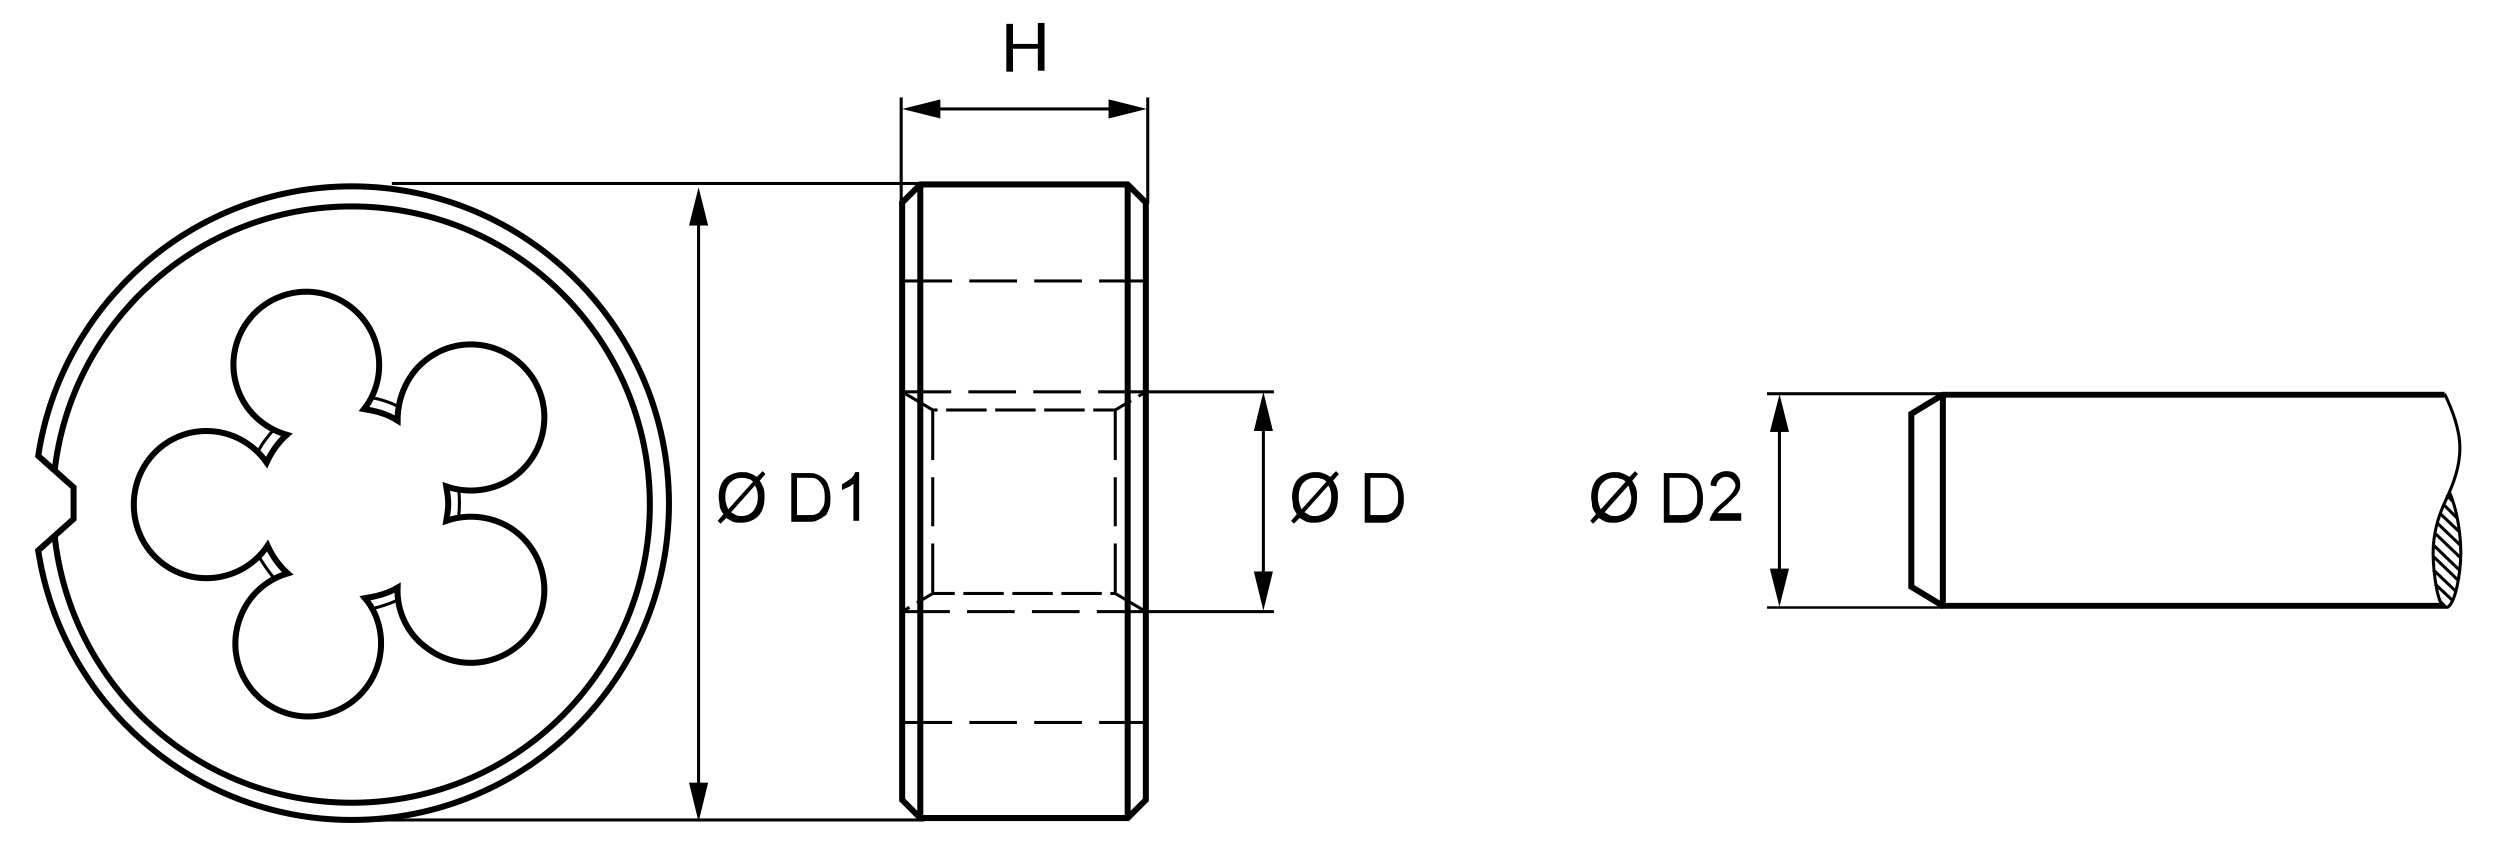 <?xml version="1.0" encoding="utf-8"?>
<!-- Generator: Adobe Illustrator 27.0.1, SVG Export Plug-In . SVG Version: 6.00 Build 0)  -->
<svg version="1.1" id="Ebene_1" xmlns="http://www.w3.org/2000/svg" xmlns:xlink="http://www.w3.org/1999/xlink" x="0px" y="0px"
	 viewBox="0 0 261.6 88.5" style="enable-background:new 0 0 261.6 88.5;" xml:space="preserve">
<style type="text/css">
	.st0{clip-path:url(#SVGID_00000139258604149762821970000008066709955929354122_);}
	.st1{fill:none;stroke:#000000;stroke-width:0.63;}
	.st2{fill:none;stroke:#000000;stroke-width:0.32;}
	.st3{fill:none;stroke:#000000;stroke-width:0.32;stroke-dasharray:0,0,4.99,1.8;}
	.st4{fill:none;stroke:#000000;stroke-width:0.32;stroke-dasharray:0,0,4.23,0.9;}
	.st5{fill:none;stroke:#000000;stroke-width:0.32;stroke-dasharray:0,0,5.13,1.8;}
	.st6{clip-path:url(#SVGID_00000073703522343606242430000017868403602806510471_);}
	.st7{enable-background:new    ;}
</style>
<g>
	<defs>
		<rect id="SVGID_1_" y="15.4" width="139.7" height="81.4"/>
	</defs>
	<clipPath id="SVGID_00000016069920368191191800000015262801299675102132_">
		<use xlink:href="#SVGID_1_"  style="overflow:visible;"/>
	</clipPath>
	<g style="clip-path:url(#SVGID_00000016069920368191191800000015262801299675102132_);">
		<path class="st1" d="M4,47.7L7.7,51v3.3L4,57.6c2.4,15.9,16.2,28.2,32.8,28.2C55.1,85.8,70,71,70,52.7S55.1,19.5,36.8,19.5
			C20.2,19.5,6.4,31.8,4,47.7L4,47.7z"/>
		<path class="st1" d="M38.1,42.8c1.5-1.9,2-4.5,1.2-7c-1.3-4-5.6-6.2-9.6-4.9c-4,1.3-6.2,5.6-4.9,9.6c0.8,2.5,2.8,4.3,5.2,5
			c-0.9,0.8-1.6,1.8-2.1,2.9c-1.4-2-3.7-3.3-6.3-3.3c-4.2,0-7.6,3.4-7.6,7.7s3.4,7.7,7.6,7.7c2.6,0,5-1.3,6.4-3.4
			c0.5,1.1,1.2,2.1,2.1,2.9c-2.4,0.7-4.3,2.5-5.1,5c-1.3,4,0.9,8.3,4.9,9.6c4,1.3,8.3-0.9,9.6-4.9c0.8-2.5,0.3-5.2-1.3-7.1
			c1.2-0.2,2.4-0.5,3.4-1.1c-0.1,2.4,1,4.9,3.2,6.4c3.4,2.5,8.2,1.7,10.7-1.7c2.5-3.4,1.7-8.2-1.7-10.7c-2.1-1.5-4.8-1.8-7.1-1
			c0.1-0.6,0.2-1.2,0.2-1.8s-0.1-1.2-0.2-1.8c2.3,0.8,5,0.5,7.1-1c3.4-2.5,4.2-7.3,1.7-10.7s-7.3-4.2-10.7-1.7
			c-2.1,1.5-3.2,4-3.2,6.5C40.5,43.3,39.3,43,38.1,42.8L38.1,42.8z"/>
		<path class="st2" d="M27,58.1c0.5,0.8,1,1.6,1.6,2.3 M38.9,63.7c0.9-0.2,1.8-0.5,2.7-0.9 M48,54c0.1-0.9,0.1-1.9,0-2.8 M41.6,42.5
			c-0.8-0.4-1.7-0.7-2.7-0.9 M28.6,45c-0.6,0.7-1.2,1.4-1.6,2.3"/>
		<path class="st1" d="M96.3,85.4V19.3 M118,85.4V19.3 M118,85.6l1.9-1.9V21.2l-1.9-1.9H96.3l-1.9,1.9v62.5l1.9,1.9H118z"/>
		<path class="st3" d="M94.4,64h25.5 M119.9,41H94.4 M120,75.6H94.5 M120,29.4H94.5"/>
		<path class="st4" d="M94.4,41l3.2,1.9h19.1l3.2-1.9 M119.9,64l-3.2-1.9H97.6L94.4,64"/>
		<path class="st5" d="M97.6,62V42.9 M116.7,62V42.9"/>
		<path class="st2" d="M96.7,85.8H37 M96.7,19.2H41"/>
		<path class="st2" d="M132.2,42.5v19.8"/>
		<polygon points="132.2,41 131.2,45.1 133.2,45.1 		"/>
		<polygon points="132.2,63.9 131.2,59.8 133.2,59.8 		"/>
		<path class="st2" d="M133.3,41h-13.3 M133.3,64h-13.3"/>
	</g>
</g>
<path class="st1" d="M5.7,55.9c1.6,15.8,14.9,28.1,31.1,28.1c17.3,0,31.2-14,31.2-31.2s-14-31.2-31.2-31.2
	c-16.1,0-29.4,12.2-31.1,27.8"/>
<line class="st2" x1="73.1" y1="84.7" x2="73.1" y2="20.8"/>
<polyline points="73.1,86 74.1,81.9 72.1,81.9 73.1,86 "/>
<polyline points="73.1,19.6 74.1,23.6 72.1,23.6 73.1,19.6 "/>
<line class="st2" x1="118.5" y1="11.4" x2="95.9" y2="11.4"/>
<polyline points="116,12.4 120,11.4 116,10.4 116,12.4 "/>
<polyline points="98.4,12.4 94.4,11.4 98.4,10.4 98.4,12.4 "/>
<line class="st2" x1="120.1" y1="21.3" x2="120.1" y2="10.2"/>
<line class="st2" x1="94.3" y1="21.3" x2="94.3" y2="10.2"/>
<g>
	<defs>
		<rect id="SVGID_00000014609650472909809790000018245752532608696235_" x="179.1" y="41" width="79.5" height="22.7"/>
	</defs>
	<clipPath id="SVGID_00000134242902566834273740000006822055269457053344_">
		<use xlink:href="#SVGID_00000014609650472909809790000018245752532608696235_"  style="overflow:visible;"/>
	</clipPath>
	<g style="clip-path:url(#SVGID_00000134242902566834273740000006822055269457053344_);">
		<path class="st1" d="M203.3,41.3v22.1 M255.7,63.4h-52.4l-3.3-2V43.3l3.3-2h52.5"/>
		<path class="st2" d="M203.3,41.2h-18.4 M203.3,63.6h-18.4 M186.2,61.9V43.4 M256,51.8l0.6,0.6 M255.7,52.8l1.4,1.4 M255.4,53.8
			l2,1.9 M255,54.7l2.5,2.4 M254.8,55.8l2.6,2.5 M254.6,57l2.8,2.7 M254.6,58.2l2.6,2.5 M254.6,59.6l2.3,2.2 M254.8,61.1l1.8,1.7
			 M255.3,62.9l0.7,0.7 M256.3,51.5c0.8,1.7,1.2,4.4,1.2,6.4s-0.6,5.7-1.6,5.7c-0.8,0-1.3-3.7-1.3-5.7s0.5-3.8,1.3-5.5
			s1.5-3.5,1.5-5.5s-0.8-4-1.6-5.7"/>
	</g>
</g>
<polyline points="186.2,41.2 187.2,45.2 185.2,45.2 186.2,41.3 "/>
<polygon points="186.2,63.5 187.2,59.5 185.2,59.5 "/>
<g class="st7">
	<path d="M170.5,49.9l0.6-0.6l0.3,0.3l-0.6,0.7c0.2,0.3,0.3,0.5,0.4,0.8c0.1,0.3,0.1,0.6,0.1,1c0,0.5-0.1,1-0.3,1.4
		c-0.2,0.4-0.5,0.7-0.9,0.9s-0.8,0.3-1.2,0.3c-0.3,0-0.6,0-0.9-0.1c-0.2-0.1-0.4-0.2-0.7-0.4l-0.6,0.6l-0.3-0.3l0.6-0.7
		c-0.2-0.3-0.4-0.6-0.4-0.9s-0.1-0.5-0.1-0.9c0-0.5,0.1-1,0.3-1.4s0.5-0.7,0.9-0.9c0.4-0.2,0.8-0.3,1.2-0.3c0.3,0,0.6,0,0.8,0.1
		C170,49.6,170.2,49.7,170.5,49.9z M170.1,50.4c-0.2-0.2-0.4-0.3-0.6-0.3c-0.2-0.1-0.3-0.1-0.6-0.1c-0.5,0-0.9,0.2-1.2,0.5
		c-0.3,0.3-0.5,0.8-0.5,1.5c0,0.3,0,0.5,0.1,0.7c0,0.2,0.1,0.3,0.2,0.6L170.1,50.4z M170.4,50.8l-2.5,2.8c0.2,0.1,0.3,0.2,0.5,0.3
		c0.2,0.1,0.4,0.1,0.6,0.1c0.5,0,0.9-0.2,1.2-0.5c0.3-0.4,0.5-0.8,0.5-1.5C170.6,51.5,170.5,51.1,170.4,50.8z"/>
	<path d="M174.1,54.5v-5h1.7c0.4,0,0.7,0,0.9,0.1c0.3,0.1,0.5,0.2,0.7,0.4c0.3,0.2,0.5,0.5,0.6,0.9s0.2,0.7,0.2,1.2
		c0,0.4,0,0.7-0.1,1c-0.1,0.3-0.2,0.5-0.3,0.7c-0.1,0.2-0.3,0.3-0.5,0.5c-0.2,0.1-0.4,0.2-0.6,0.3c-0.2,0.1-0.5,0.1-0.8,0.1H174.1z
		 M174.8,53.9h1.1c0.3,0,0.6,0,0.8-0.1c0.2-0.1,0.3-0.1,0.4-0.3c0.2-0.2,0.3-0.4,0.4-0.6c0.1-0.3,0.1-0.6,0.1-1
		c0-0.5-0.1-0.9-0.3-1.2s-0.4-0.5-0.6-0.6c-0.2-0.1-0.5-0.1-0.9-0.1h-1.1V53.9z"/>
	<path d="M182.2,53.9v0.6h-3.3c0-0.1,0-0.3,0.1-0.4c0.1-0.2,0.2-0.4,0.4-0.7s0.5-0.5,0.8-0.8c0.5-0.4,0.9-0.8,1.1-1.1
		s0.3-0.5,0.3-0.7c0-0.2-0.1-0.4-0.3-0.6c-0.2-0.2-0.4-0.3-0.7-0.3c-0.3,0-0.5,0.1-0.7,0.3s-0.3,0.4-0.3,0.7l-0.6-0.1
		c0-0.5,0.2-0.8,0.5-1.1c0.3-0.2,0.7-0.4,1.1-0.4c0.5,0,0.9,0.1,1.1,0.4c0.3,0.3,0.4,0.6,0.4,1c0,0.2,0,0.4-0.1,0.6
		s-0.2,0.4-0.4,0.6c-0.2,0.2-0.5,0.5-0.9,0.9c-0.4,0.3-0.6,0.5-0.7,0.6c-0.1,0.1-0.2,0.2-0.3,0.3H182.2z"/>
</g>
<g class="st7">
	<path d="M139.2,49.9l0.6-0.6l0.3,0.3l-0.6,0.7c0.2,0.3,0.3,0.5,0.4,0.8c0.1,0.3,0.1,0.6,0.1,1c0,0.5-0.1,1-0.3,1.4
		c-0.2,0.4-0.5,0.7-0.9,0.9s-0.8,0.3-1.2,0.3c-0.3,0-0.6,0-0.9-0.1c-0.2-0.1-0.4-0.2-0.7-0.4l-0.6,0.6l-0.3-0.3l0.6-0.7
		c-0.2-0.3-0.4-0.6-0.4-0.9s-0.1-0.5-0.1-0.9c0-0.5,0.1-1,0.3-1.4s0.5-0.7,0.9-0.9c0.4-0.2,0.8-0.3,1.2-0.3c0.3,0,0.6,0,0.8,0.1
		C138.7,49.6,138.9,49.7,139.2,49.9z M138.8,50.4c-0.2-0.2-0.4-0.3-0.6-0.3c-0.2-0.1-0.3-0.1-0.6-0.1c-0.5,0-0.9,0.2-1.2,0.5
		c-0.3,0.3-0.5,0.8-0.5,1.5c0,0.3,0,0.5,0.1,0.7c0,0.2,0.1,0.3,0.2,0.6L138.8,50.4z M139,50.8l-2.5,2.8c0.2,0.1,0.3,0.2,0.5,0.3
		c0.2,0.1,0.4,0.1,0.6,0.1c0.5,0,0.9-0.2,1.2-0.5c0.3-0.4,0.5-0.8,0.5-1.5C139.3,51.5,139.2,51.1,139,50.8z"/>
	<path d="M142.8,54.5v-5h1.7c0.4,0,0.7,0,0.9,0.1c0.3,0.1,0.5,0.2,0.7,0.4c0.3,0.2,0.5,0.5,0.6,0.9s0.2,0.7,0.2,1.2
		c0,0.4,0,0.7-0.1,1c-0.1,0.3-0.2,0.5-0.3,0.7c-0.1,0.2-0.3,0.3-0.5,0.5c-0.2,0.1-0.4,0.2-0.6,0.3c-0.2,0.1-0.5,0.1-0.8,0.1H142.8z
		 M143.5,53.9h1.1c0.3,0,0.6,0,0.8-0.1c0.2-0.1,0.3-0.1,0.4-0.3c0.2-0.2,0.3-0.4,0.4-0.6c0.1-0.3,0.1-0.6,0.1-1
		c0-0.5-0.1-0.9-0.3-1.2s-0.4-0.5-0.6-0.6c-0.2-0.1-0.5-0.1-0.9-0.1h-1.1V53.9z"/>
</g>
<g class="st7">
	<path d="M79.2,49.9l0.6-0.6l0.3,0.3l-0.6,0.7c0.2,0.3,0.3,0.5,0.4,0.8c0.1,0.3,0.1,0.6,0.1,1c0,0.5-0.1,1-0.3,1.4
		c-0.2,0.4-0.5,0.7-0.9,0.9c-0.4,0.2-0.8,0.3-1.2,0.3c-0.3,0-0.6,0-0.9-0.1c-0.2-0.1-0.4-0.2-0.7-0.4l-0.6,0.6l-0.3-0.3l0.6-0.7
		c-0.2-0.3-0.4-0.6-0.4-0.9s-0.1-0.5-0.1-0.9c0-0.5,0.1-1,0.3-1.4s0.5-0.7,0.9-0.9c0.4-0.2,0.8-0.3,1.2-0.3c0.3,0,0.6,0,0.8,0.1
		C78.7,49.6,78.9,49.7,79.2,49.9z M78.8,50.4c-0.2-0.2-0.4-0.3-0.6-0.3C78,50,77.8,50,77.6,50c-0.5,0-0.9,0.2-1.2,0.5
		c-0.3,0.3-0.5,0.8-0.5,1.5c0,0.3,0,0.5,0.1,0.7c0,0.2,0.1,0.3,0.2,0.6L78.8,50.4z M79,50.8l-2.5,2.8c0.2,0.1,0.3,0.2,0.5,0.3
		c0.2,0.1,0.4,0.1,0.6,0.1c0.5,0,0.9-0.2,1.2-0.5c0.3-0.4,0.5-0.8,0.5-1.5C79.3,51.5,79.2,51.1,79,50.8z"/>
	<path d="M82.8,54.5v-5h1.7c0.4,0,0.7,0,0.9,0.1c0.3,0.1,0.5,0.2,0.7,0.4c0.3,0.2,0.5,0.5,0.6,0.9c0.1,0.3,0.2,0.7,0.2,1.2
		c0,0.4,0,0.7-0.1,1c-0.1,0.3-0.2,0.5-0.3,0.7S86.2,54,86,54.2c-0.2,0.1-0.4,0.2-0.6,0.3c-0.2,0.1-0.5,0.1-0.8,0.1H82.8z M83.5,53.9
		h1.1c0.3,0,0.6,0,0.8-0.1c0.2-0.1,0.3-0.1,0.4-0.3c0.2-0.2,0.3-0.4,0.4-0.6c0.1-0.3,0.1-0.6,0.1-1c0-0.5-0.1-0.9-0.3-1.2
		c-0.2-0.3-0.4-0.5-0.6-0.6c-0.2-0.1-0.5-0.1-0.9-0.1h-1.1V53.9z"/>
	<path d="M89.9,54.5h-0.6v-3.9c-0.1,0.1-0.3,0.3-0.6,0.4c-0.2,0.1-0.5,0.2-0.6,0.3v-0.6c0.3-0.2,0.6-0.4,0.9-0.6s0.4-0.5,0.5-0.7
		h0.4V54.5z"/>
</g>
<g class="st7">
	<path d="M105.3,7.5v-5h0.7v2.1h2.6V2.4h0.7v5h-0.7V5.1h-2.6v2.4H105.3z"/>
</g>
</svg>
